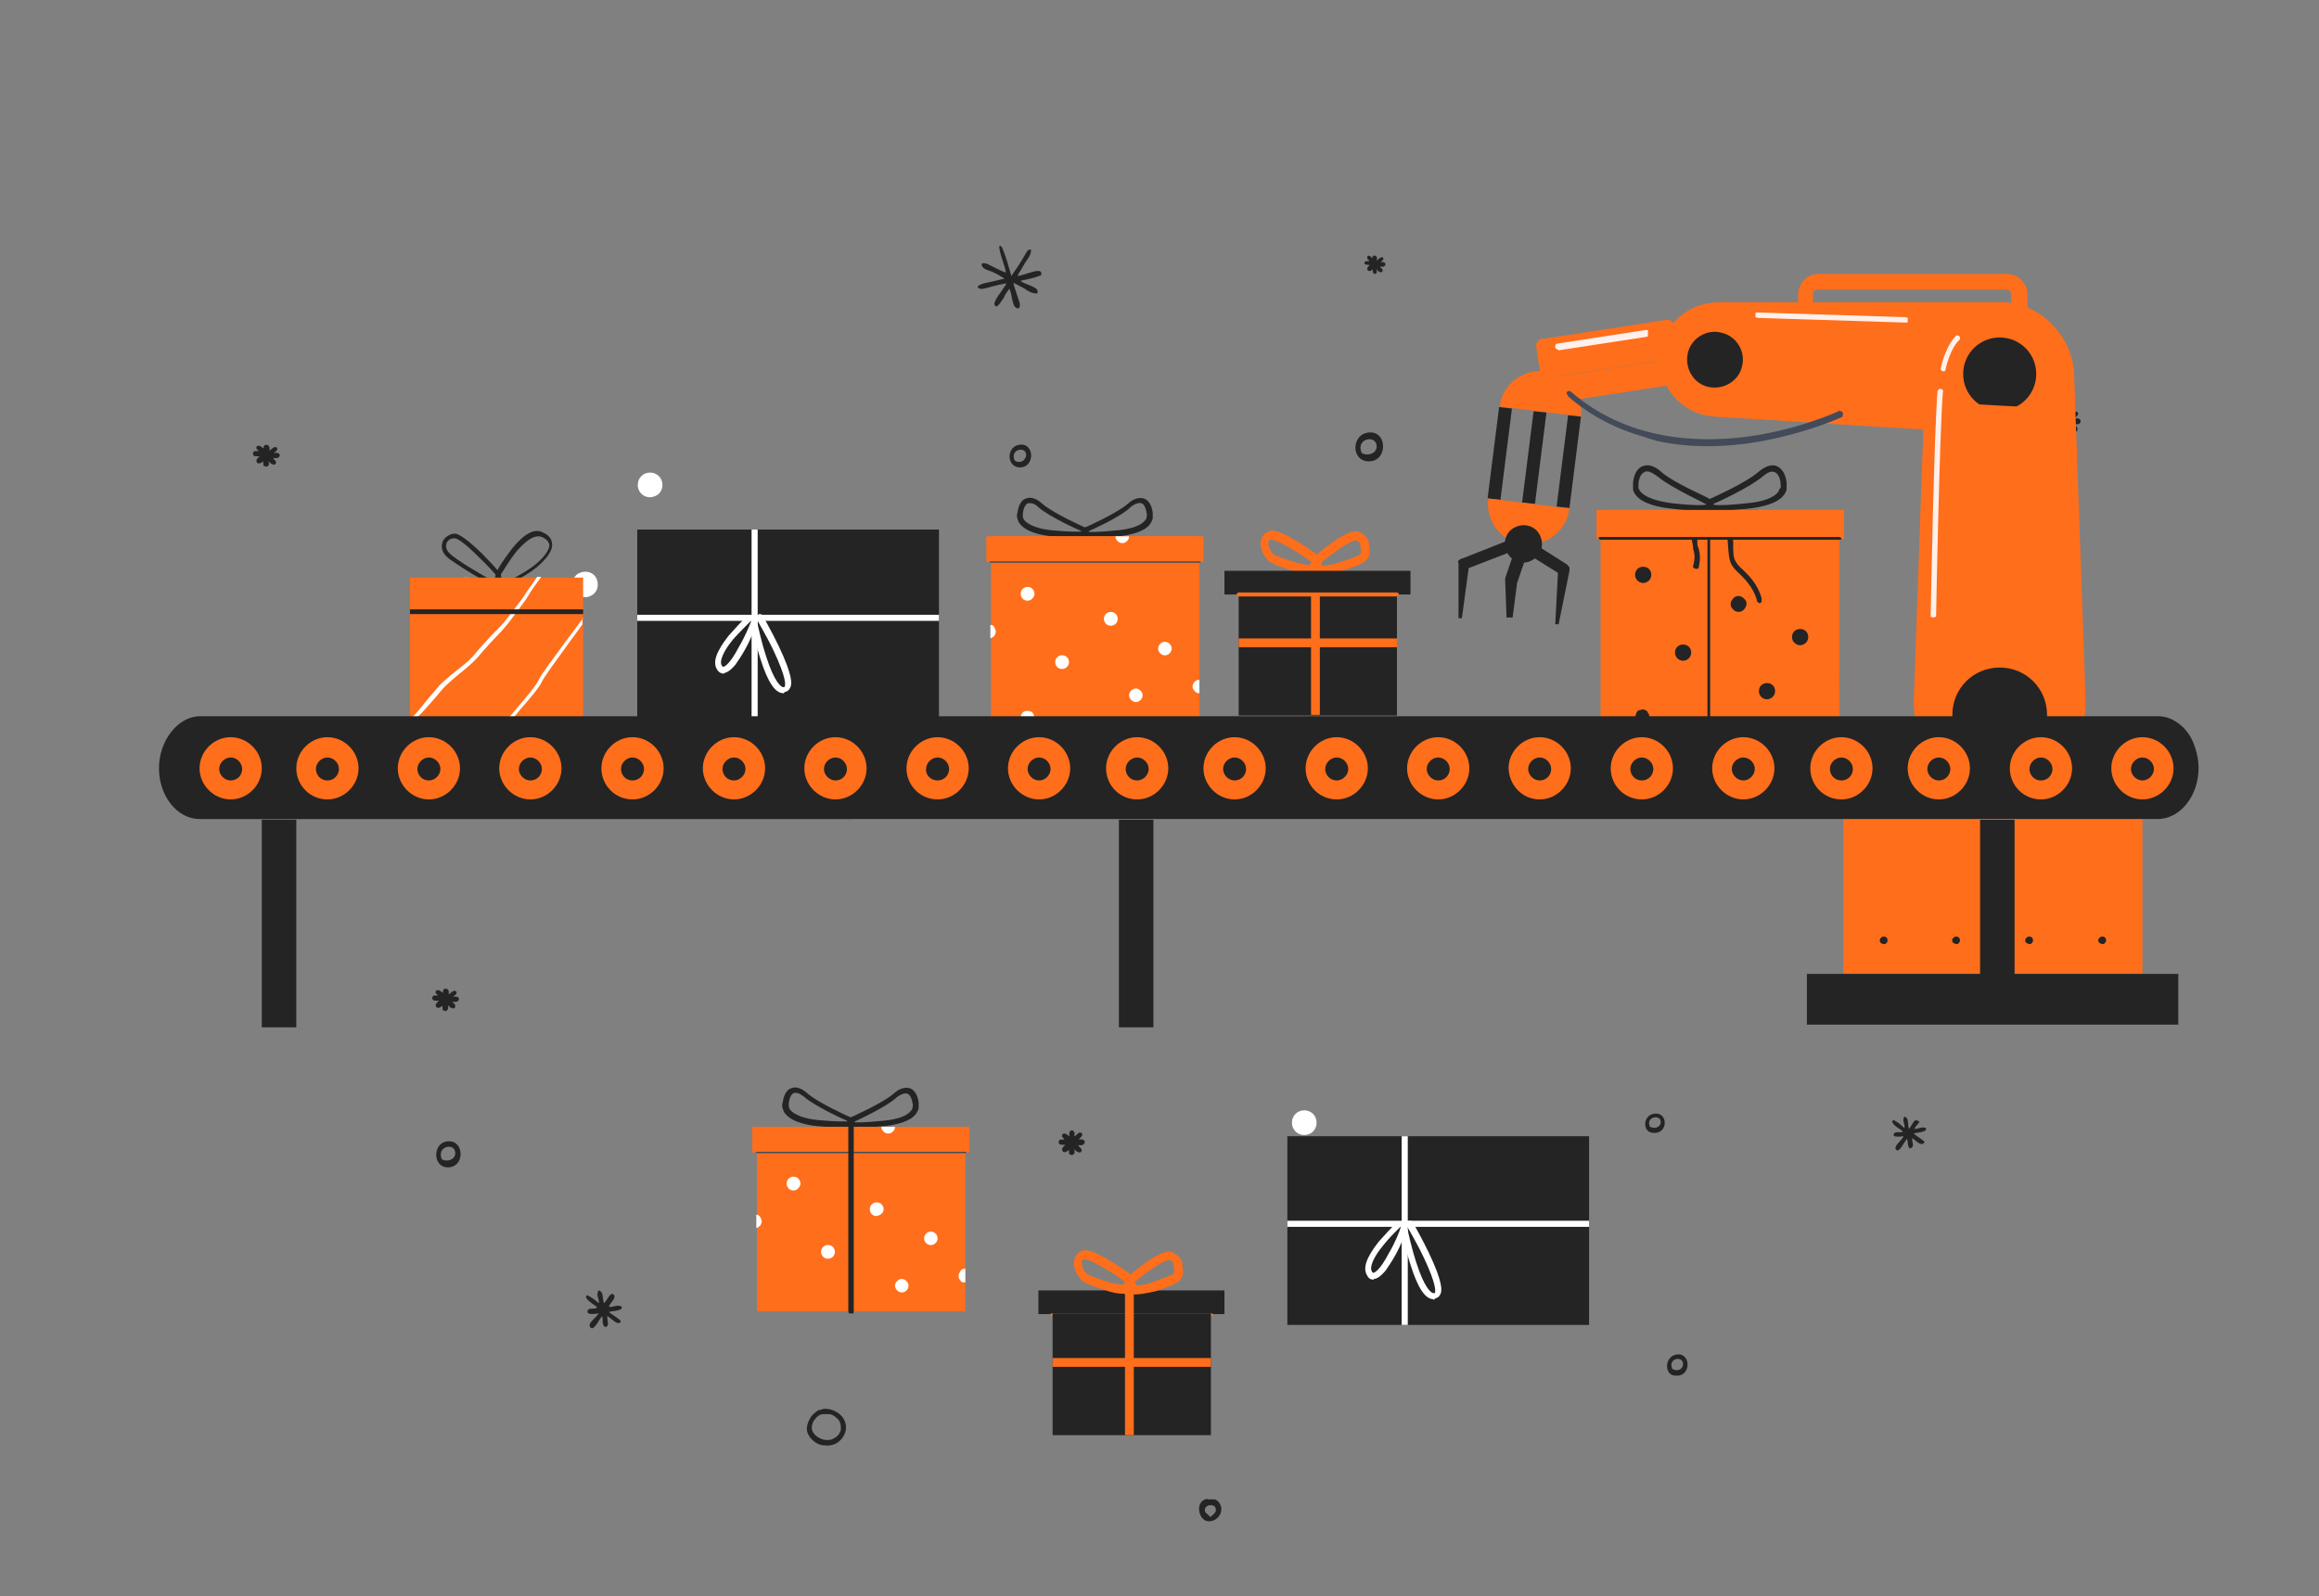 <?xml version="1.0" encoding="UTF-8"?> <svg xmlns="http://www.w3.org/2000/svg" id="_Слой_1" data-name=" Слой 1" version="1.1" viewBox="0 0 342.8 236"><rect x="0" y="0" width="342.8" height="236" fill="#808080" stroke="none"/><defs><style> .cls-1, .cls-2, .cls-3, .cls-4, .cls-5, .cls-6, .cls-7 { stroke-width: 0px; } .cls-1, .cls-6 { fill: #242424; } .cls-2 { fill: #ff5f4a; } .cls-3 { fill: #434a59; } .cls-4 { fill: #fff0eb; } .cls-5 { fill: #ff6e1b; } .cls-6 { fill-rule: evenodd; } .cls-7 { fill: #fff; } </style></defs><path class="cls-6" d="M90,193.2c.5.2,1.2-.4,1.9,0v.3c-.6.4-1.3.3-1.9.5.6.5,1.5.9,1.8,1.4,0,0-.1,0,0,0-.5.7-1.3-.4-2-.8-.2.3.5,1.6-.4,1.6-.5-.5-.2-1-.4-1.6-.5.6-1.2,2.2-1.7,1.7-.6-.6.8-1.4,1.2-2.1-.3,0-2,.4-1.6-.5.3-.4,1,0,1.4-.4-.6-.5-1.6-1-1.7-1.6l.2-.2c.6.3,1.2.7,1.7,1.2.2-.5-.5-1.2,0-1.9.8.2.5,1.3.8,1.9.5-.5.9-1.7,1.4-1.3.5.5-.5,1.2-.7,1.8h0Z"></path><path class="cls-6" d="M283,166.9c.5.1,1.1-.4,1.7-.1v.3c-.6.4-1.2.3-1.8.5.5.5,1.4.9,1.6,1.3h0c-.5.7-1.2-.2-1.8-.6-.2.3.5,1.4-.4,1.5-.4-.4-.2-1-.4-1.4-.5.5-1.1,2.1-1.6,1.6s.8-1.3,1.1-2c-.2,0-1.9.3-1.4-.4.2-.4,1,0,1.3-.3-.6-.5-1.5-.9-1.6-1.5l.2-.2c.6.3,1.1.7,1.6,1.2.2-.5-.4-1.1,0-1.7.8.2.4,1.2.7,1.8.4-.4.8-1.6,1.2-1.2.8.1-.2.6-.4,1.2h0Z"></path><path class="cls-6" d="M202,64c3.2-.7,3.3,4.5.1,4.2-2.3-.2-2.3-3.7-.1-4.2ZM203.5,66c0-1.8-3.2-1.2-2.2,1,1,.5,2.2,0,2.2-1h0Z"></path><path class="cls-6" d="M65.9,168.8c2.8-.6,3,4,.1,3.8-2-.2-2-3.4-.1-3.8ZM67.3,170.5c0-1.6-2.8-1.1-2,.9.9.5,2,0,2-.9h0Z"></path><path class="cls-6" d="M244.4,164.7c2.2-.5,2.3,3,0,2.8-1.6,0-1.6-2.5,0-2.8ZM245.5,165.9c0-1.2-2.3-.8-1.6.7.8.4,1.6,0,1.6-.7Z"></path><path class="cls-6" d="M150.5,65.8c2.5-.6,2.6,3.5.1,3.3-1.8-.2-1.8-2.9-.1-3.3ZM151.7,67.3c0-1.4-2.5-.9-1.7.8.2.1.3.2.5.2s.4,0,.6-.1.3-.2.4-.4c.1-.1.2-.3.2-.5Z"></path><path class="cls-6" d="M304.8,92.4c2.9-.7,3,4.2,0,3.9-2.1-.2-2.1-3.5,0-3.9ZM306.2,94.1c0-1.7-2.9-1.1-2,.9.2.2.4.3.6.3s.5,0,.7-.1.4-.2.5-.4.2-.4.2-.7h0Z"></path><path class="cls-6" d="M247.7,200.3c2.3-.5,2.4,3.3,0,3.1-1.7,0-1.7-2.7,0-3.1ZM248.8,201.7c0-1.3-2.3-.9-1.6.7.8.5,1.6,0,1.6-.7h0Z"></path><path class="cls-6" d="M306,61.4c.3,0,.8-1,1.2-.3,0,.4-.4.5-.5.8,1.2-.3,1.1,1.1,0,.8,0,.3.5.4.4.8,0,.6-.8.2-1.1-.2,0,.5,0,.7-.3.9-.2,0-.2-.1-.4-.1v-.7c-.8.9-1.5-.1-.5-.7-.3-.1-1,.1-1-.4s.4-.4.8-.4c0-.2-.4-.3-.3-.6,0-.3,0-.2.3-.3.4,0,.5.3.8.5-.2-1.2,1-1.1.8,0h-.2Z"></path><path class="cls-6" d="M203.5,38.5c.2,0,.7-.8,1-.3,0,.3-.3.4-.4.6,1-.3.9.9-.1.6,0,.2.4.3.4.6-.1.5-.7.2-.9-.2,0,.4.1.6-.2.7-.2,0-.2-.1-.3-.1-.1-.2-.1-.4-.1-.6-.6.7-1.2-.1-.4-.6-.3-.1-.8,0-.8-.3s.3-.3.7-.3c.1-.1-.3-.2-.3-.5s.1-.2.2-.3c.3,0,.4.3.6.4-.2-.6.9-.6.6.3h0Z"></path><path class="cls-6" d="M158.8,168c.3,0,.8-1,1.2-.3,0,.4-.4.5-.5.8,1.2-.3,1.1,1.1-.1.8,0,.3.5.4.5.8-.1.6-.8.2-1.1-.2.1.5.1.7-.3.9-.2,0-.2-.1-.4-.1-.1-.2-.1-.5-.1-.7-.8.9-1.5-.1-.5-.7-.4-.1-1,.1-1-.4s.4-.4.8-.4c.1-.2-.4-.3-.3-.6,0-.3.1-.2.3-.3.4,0,.5.3.8.4-.3-1.2,1-1.1.7,0h0Z"></path><path class="cls-6" d="M66.3,147c.3,0,.8-.9,1.2-.3,0,.4-.4.5-.5.7,1.2-.3,1.1,1-.1.7,0,.2.5.4.4.7-.1.6-.8.2-1.1-.2.1.4.1.7-.3.9-.2,0-.2-.1-.4-.1-.1-.2-.1-.4-.1-.7-.8.8-1.5-.1-.5-.7-.3-.1-1,.1-1-.4s.4-.4.8-.4c.1-.1-.4-.3-.3-.5,0-.3.1-.2.3-.3.4,0,.5.3.8.4-.2-.9,1.1-.8.8.2h0Z"></path><path class="cls-6" d="M39.8,66.6c.3,0,.8-.9,1.2-.3,0,.4-.4.5-.5.7,1.2-.3,1.1,1-.1.7,0,.3.5.4.4.7-.1.6-.8.2-1.1-.2.1.4.1.7-.3.8-.2,0-.2-.1-.4-.1-.1-.2-.1-.4-.1-.7-.8.8-1.5-.1-.5-.7-.4-.1-1,.1-1-.4s.4-.4.8-.4c.1-.1-.4-.3-.3-.5,0-.3.1-.2.3-.3.4,0,.5.3.8.4-.2-.8,1.1-.7.8.3h0Z"></path><path class="cls-6" d="M148.1,36.5c.6,1.4,1,2.9,1.4,4.3.7-1,1.4-2,2-3.1.2-.3.4-.9.9-.8.1.7-.5,1.4-.9,2-.3.6-.8,1.3-1.1,1.9,1,0,3.9-1.6,3.5-.1-1,.4-2,.6-3,.8.1.5,3.1.9,2.4,1.9-.7,0-1.3-.3-1.8-.7l-1.7-.9c.1.6.4,1.3.6,2s.6,1.3.2,1.8c-1.1.1-.9-2.1-1.4-2.9-.3.4-.6.8-.8,1.3-.2.2-1.1,2-1.4,1-.1-.3.6-1.4.8-1.6.4-.6.7-1,1-1.5-.7.1-1.6.3-2.3.5-.8.2-1.7.6-2,0,.4-.5,1.5-.6,2.3-.8.4-.1,1.2-.3,1.7-.4-.5-.3-1.1-.7-1.8-1-.7-.3-1.6-.4-1.6-1.2.6-.3,1.3.3,1.8.5.6.3,1.2.6,1.8.8-.2-1.2-.9-2.6-1-3.9,0,0,.1,0,.2-.1,0,.2.2.2.2.2h0Z"></path><path class="cls-6" d="M121.9,208.3c1.8,0,3.5,1.4,3.1,3.3-.2.7-.6,1.3-1.2,1.7s-1.3.5-2,.4c-1.1,0-2.3-1.1-2.5-2.1-.1-.6.1-1.3.4-1.8.3-.6.8-1,1.3-1.3.3,0,.6-.2.9-.2h0ZM120,211.1c0,1.1,1.5,2,2.6,1.8.4,0,.8-.3,1.1-.5.3-.3.5-.6.6-1,0-.3,0-.7-.1-1s-.3-.6-.6-.8c-.2-.2-.5-.4-.9-.5h-1c-.5,0-.9.3-1.2.7-.3.3-.5.8-.5,1.3Z"></path><path class="cls-6" d="M178.5,221.7h1c.3,0,.6.3.8.6.8,1.3-.5,2.9-1.9,2.6-1.3-.3-1.8-3,.1-3.3h0ZM179.7,223c-.2-.7-1.7-.6-1.6.4.1.4.4.4.8.9.4-.3,1-.7.8-1.3h0Z"></path><path class="cls-1" d="M206.5,87.8h-23.4v18h23.4v-18Z"></path><path class="cls-5" d="M316.7,144h-44.2v-28c0-.8.3-1.6.9-2.1.6-.6,1.3-.9,2.1-.9h38.2c.8,0,1.6.3,2.1.9.6.6.9,1.3.9,2.1v28h0Z"></path><path class="cls-1" d="M292.7,144.6h5.1v-23.4h-5.1v23.4Z"></path><path class="cls-1" d="M278.6,139.6c.3-.1.5-.4.4-.7,0-.3-.4-.5-.7-.4s-.5.4-.4.7c0,.2.3.4.7.4Z"></path><path class="cls-1" d="M289.3,139.6c.3-.1.5-.4.4-.7,0-.3-.4-.5-.7-.4s-.5.4-.4.7c0,.2.4.4.7.4Z"></path><path class="cls-1" d="M300.1,139.6c.3-.1.5-.4.4-.7,0-.3-.4-.5-.7-.4s-.5.4-.4.7c0,.2.4.4.7.4Z"></path><path class="cls-1" d="M310.9,139.6c.3-.1.5-.4.4-.7,0-.3-.4-.5-.7-.4s-.5.4-.4.7c0,.2.4.4.7.4Z"></path><path class="cls-1" d="M267.1,151.5h54.9v-7.5h-54.9v7.5Z"></path><path class="cls-5" d="M298.6,49.5c.3,0,.6-.1.8-.3.2-.2.3-.5.3-.8v-4.9c0-.8-.3-1.5-.9-2.1-.5-.5-1.3-.9-2.1-.9h-27.9c-.8,0-1.5.3-2.1.9-.5.5-.9,1.3-.9,2.1v4.5c0,.3,0,.6.3.8.2.2.5.3.8.3s.6-.1.8-.3c.2-.2.3-.5.3-.8v-4.5c0-.2,0-.3.2-.5,0-.1.3-.2.5-.2h27.9c.2,0,.3.1.5.2,0,.1.2.3.2.5v4.9c0,.3,0,.6.3.8.4.2.7.3,1,.3h0Z"></path><path class="cls-5" d="M295.6,44.7c2.8,0,5.6,1.1,7.6,3.1s3.3,4.7,3.4,7.5l1.7,48.2c.2,7.2-5.5,13.1-12.7,13.1s-12.9-5.9-12.7-13.1l1.7-48.2c0-2.8,1.3-5.5,3.4-7.5,2-2,4.8-3.1,7.6-3.1Z"></path><path class="cls-5" d="M245.4,53c0-2.2.9-4.3,2.5-5.8,1.5-1.5,3.6-2.4,5.8-2.5h42c5.5-.1,10,4.4,9.9,9.9s-4.7,9.8-10.2,9.5l-41.9-2.6c-2.2-.1-4.2-1.1-5.7-2.7-1.7-1.5-2.5-3.6-2.4-5.8h0Z"></path><path class="cls-4" d="M281.8,47.7h0l-22-.7s-.2-.1-.3-.1v-.6c0-.1.2-.1.3-.1l21.9.7s.2.1.3.1,0,.2,0,.3v.3q0,.1-.2.1h0Z"></path><path class="cls-5" d="M228.1,50.1l18.2-2.8h.4s.3.1.4.2c0,.1.2.2.3.3v.4l.7,4.7-20.3,3.1-.7-4.7v-.4c0-.1.1-.3.2-.4l.3-.3c.2-.1.3-.1.4-.1h0Z"></path><path class="cls-1" d="M257.5,54.2c.6-2.2-.8-4.5-3-5-2.2-.6-4.5.8-5,3s.8,4.5,3,5,4.5-.8,5-3Z"></path><path class="cls-4" d="M230.1,51.6c-.1,0-.1-.1-.2-.2v-.3c0-.1.1-.2.1-.2.1-.1.2-.1.2-.1l13-2h.4v.8h0c0,.1,0,.2-.2.2l-13,2c0-.1-.2-.1-.3-.2Z"></path><path class="cls-4" d="M287.2,54.9h0s-.2-.1-.3-.2,0-.2,0-.3c.8-3.5,2.2-4.7,2.2-4.7,0-.1.2-.1.3-.1s.2.1.3.2,0,.2,0,.3,0,.2-.2.3c0,0-1.2,1.1-1.9,4.2,0,.1,0,.2-.2.3,0,0,0,0,0,0h-.2Z"></path><path class="cls-1" d="M295.6,60.7c3,0,5.4-2.4,5.4-5.4s-2.4-5.4-5.4-5.4-5.4,2.4-5.4,5.4,2.4,5.4,5.4,5.4Z"></path><path class="cls-5" d="M248.7,55.6v.4c0,.1,0,.3-.2.4,0,.1-.2.2-.3.3,0,.1-.3.1-.4.1l-18.2,2.8h-.4c-.1,0-.3-.1-.4-.2l-.3-.3c-.1-.1-.1-.3-.1-.4l-.4-2.7,20.3-3.1.4,2.7h0Z"></path><path class="cls-5" d="M228.4,54.9c.8.1,1.6.4,2.2.7.7.4,1.3.9,1.8,1.5s.8,1.3,1.1,2.1c.2.8.3,1.6.2,2.4l-12-1.5c.2-1.6,1-3,2.3-4,1.2-.9,2.8-1.4,4.4-1.2h0Z"></path><path class="cls-5" d="M303.5,60.4c-1,1.2-2.2,2.2-3.6,2.9s-3,.9-4.6.9l-41.9-2.6c-1.4-.1-2.8-.5-4-1.3-1.2-.7-2.2-1.8-2.9-3l57,3.1Z"></path><path class="cls-4" d="M285.7,91.3h0s-.2-.1-.3-.1v-.3c0-.3.5-26.8,1-33,0-.1,0-.2.2-.3,0-.1.2-.1.3-.1s.2.1.3.2,0,.2,0,.3c-.5,6.2-1,32.6-1,32.9v.3c-.2,0-.3.1-.4.1h0Z"></path><path class="cls-3" d="M243.4,64.7c-4.4-1.2-8.3-3.2-11.6-6.1,0-.1,0-.2-.2-.3v-.3c0-.1.2-.1.3-.2,0,0,.2,0,.3.1,8.3,7.2,18.6,7.6,25.8,6.7,7.8-1,13.8-3.8,13.8-3.8,0-.1.2-.1.3,0,0,0,.2.1.3.2s0,.2,0,.4,0,.2-.2.3c0,0-6.1,2.8-14.1,3.9-4.7.6-9.1.5-13.2-.4-.5-.2-1.1-.3-1.6-.5h.1Z"></path><path class="cls-1" d="M219.9,73.7l1.9.2,1.7-13.5-1.9-.2-1.7,13.5Z"></path><path class="cls-1" d="M225,74.3l1.9.2,1.7-13.5-1.9-.2-1.7,13.5Z"></path><path class="cls-1" d="M230.1,74.9l1.9.2,1.7-13.5-1.9-.2-1.7,13.5Z"></path><path class="cls-1" d="M270.8,100.7c0,.3,0,.6.3.8s.5.3.8.3v-2.3c-.3,0-.6.1-.8.3s-.3.6-.3.9h0Z"></path><path class="cls-7" d="M97.4,73c.7-.7.7-1.9,0-2.6s-1.9-.7-2.6,0-.7,1.9,0,2.6,1.8.7,2.6,0Z"></path><path class="cls-5" d="M225.2,80.4c1.6.2,3.2-.2,4.5-1.2s2.1-2.4,2.3-4l-12-1.5c-.2,1.6.2,3.2,1.2,4.5s2.4,2,4,2.2Z"></path><path class="cls-1" d="M226.7,82.7c1.3-.8,1.6-2.5.8-3.8-.8-1.3-2.5-1.6-3.8-.8-1.3.8-1.6,2.5-.8,3.8.8,1.3,2.5,1.7,3.8.8Z"></path><path class="cls-5" d="M195.3,84.9c-.5,0-.6-.1-.7-.1-.8-.5-.9-1.5-.6-2.2h.1c0-.1.1-.2.1-.2,0,0,1.2-1.1,2.6-2.1,2.7-1.9,3.7-1.9,4.2-1.6,1.4.7,1.4,1.7,1.4,2.1h0v.2c.1.3.3,1-.4,1.8-.5.6-2.7,1.3-3.5,1.6-1.8.4-2.7.5-3.2.5h0ZM195.2,83.7c.3,0,1.4-.1,3-.6s2.7-1,2.8-1.1c.3-.3.2-.4.2-.6s0-.1-.1-.2v-.4c0-.3,0-.6-.6-.9,0,0-.7-.1-3,1.6-1,.7-2,1.5-2.3,1.8-.1,0-.1.3,0,.4h0Z"></path><path class="cls-5" d="M193.9,84.9c-.5,0-1.5-.1-3.1-.6-.9-.3-3-.9-3.5-1.6-.4-.5-1.2-1.7-.9-2.8.1-.6.5-1,1-1.3.6-.3,1.5-.3,4.6,1.6,1.6,1,3,2,3,2h.1c0,.1.1.3.1.3.3.7.2,1.7-.6,2.2-.1,0-.3.2-.7.2h0ZM188.2,81.9c.2.2,1.2.6,2.8,1.1,1.6.5,2.7.6,3,.6.1-.1.1-.3,0-.4-.4-.3-1.5-1.1-2.7-1.8-2.7-1.7-3.4-1.6-3.5-1.6-.2.1-.3.2-.3.4-.1.5.3,1.3.7,1.7h0Z"></path><path class="cls-5" d="M195.6,84.3c.1-.6-.3-1.2-.9-1.3-.6-.1-1.2.3-1.3.9-.1.6.3,1.2.9,1.3.6.1,1.2-.3,1.3-.9Z"></path><path class="cls-5" d="M195.1,84.4h-1.3v21.3h1.3v-21.3Z"></path><path class="cls-5" d="M206.5,94.4h-23.4v1.3h23.4v-1.3Z"></path><path class="cls-1" d="M224.8,81.2l.9-1.5,6,3.8h0c0,.1.2.2.3.4v.5l-1.6,7.9h-.5l.4-7.6-5.6-3.5h.1Z"></path><path class="cls-1" d="M215.6,91.4v-8.1c-.1-.2-.1-.3,0-.4s.2-.2.4-.3h.1l6.6-2.6.6,1.6-6.2,2.4-1,7.4h-.5Z"></path><path class="cls-1" d="M224.2,80.5l-1.7,5h0v.3l.2,5.5h.9l.7-5.4v.2l1.7-5-1.8-.6h0Z"></path><path class="cls-1" d="M208.5,84.4h-27.5v3.5h27.5v-3.5Z"></path><path class="cls-5" d="M206.5,88.2h-23.4c0,0-.1,0-.2-.1q-.1-.1-.1-.2t.1-.2s.1-.1.2-.1h23.4c0,0,.1,0,.2.1q.1.1.1.2,0,.1-.1.2-.1.1-.2.1Z"></path><path class="cls-2" d="M236.7,90.3v2.3c.3-.1.5-.2.6-.4s.2-.5.2-.7c0-.3,0-.5-.2-.7,0-.3-.4-.5-.6-.5h0Z"></path><g><path class="cls-6" d="M136.6,88.3c.3,0,.8-1,1.2-.3,0,.4-.4.5-.5.8,1.2-.3,1.1,1.1-.1.8,0,.3.5.4.4.8-.1.6-.8.2-1.1-.2.1.5.1.7-.3.9-.2,0-.2-.1-.4-.1-.1-.2-.1-.5-.1-.7-.8.9-1.5-.1-.5-.7-.3-.1-1,.1-1-.4s.4-.4.8-.4c.1-.1-.3-.3-.3-.6s.1-.2.3-.3c.4,0,.5.3.8.5,0-1.3,1.1-1.2.8,0h0Z"></path><path class="cls-1" d="M138.8,78.3h-44.6v27.9h44.6v-27.9Z"></path><path class="cls-7" d="M112,78.3h-.9v27.9h.9v-27.9Z"></path><path class="cls-7" d="M115.8,102.5c-1.2,0-2.3-1.6-3.4-5.1-.8-2.5-1.3-5-1.3-5,0-.1,0-.2.1-.3.1-.1.2-.2.3-.2s.2,0,.3.1c.1.1.2.2.2.3,0,0,.5,2.5,1.3,4.9,1.1,3.4,2.1,4.5,2.6,4.4,0,0,.1,0,.1-.1.1-.2.3-1.2-1.7-5.4-1.1-2.3-2.4-4.4-2.4-4.5s-.1-.1-.1-.2v-.2c0,0,0-.1.1-.2h.1l.2-.2h.2c0,0,.1,0,.2.1h.1c0,.1,1.3,2.3,2.4,4.6,2.1,4.4,2,5.7,1.7,6.2-.1.2-.2.3-.3.4-.1.1-.3.2-.5.2,0,.1-.1.2-.2.2h0Z"></path><path class="cls-7" d="M138.8,90.9h-44.6v.9h44.6v-.9Z"></path><path class="cls-7" d="M107,99.6c-.3,0-.7-.1-1-.6-.7-1.1-.1-2.7,1.7-5,.9-1,1.8-2,2.8-3,.1.2.3.3.5.4s.4,0,.7-.1c.1,0,.2.1.3.2.1.1.1.2,0,.3-.3.9-1,2.7-1.9,4.3-.5.9-1,1.6-1.4,2.2-.6.7-1.1,1.1-1.6,1.2,0,.1-.1.1-.1.1ZM111.1,91.7c-.9.9-1.8,1.8-2.7,2.8-1.5,1.8-2.1,3.3-1.7,3.9.1.2.2.2.2.2.1,0,.9-.2,2.3-2.9.9-1.5,1.6-3.2,1.9-4h0Z"></path></g><g><path class="cls-6" d="M68.2,90.6c.5.1,1.2-.4,1.8-.1v.3c-.6.4-1.2.3-1.8.5.5.5,1.4.9,1.6,1.3h0c-.5.8-1.2-.2-1.8-.6-.2.3.5,1.4-.4,1.5-.4-.4-.2-1-.4-1.5-.5.5-1.1,2.1-1.6,1.6s.8-1.3,1.1-2c-.2,0-1.9.3-1.4-.4.2-.4,1,0,1.3-.3-.6-.5-1.5-1-1.6-1.6l.2-.2c.6.3,1.2.7,1.6,1.2.2-.5-.5-1.1,0-1.8.8.2.4,1.2.8,1.8.4-.4.8-1.6,1.3-1.2.6.3-.5.9-.7,1.5h0Z"></path><path class="cls-1" d="M74,86.7h-.1c-.1,0-.2,0-.3-.1-.1,0-.1-.1-.2-.2-.6-.8.1-1.9.1-2,.6-1.2,1.4-2.2,2.2-3.3,1.8-2.2,3.3-3,4.5-2.4.9.4,1.3.9,1.4,1.6.2,1.2-1.1,2.6-2.3,3.6-.6.5-1.7,1.2-2.7,1.8-.8.5-1.9,1-2.6,1ZM74,86.1c.1,0,.8,0,2.3-.8,1.1-.6,2.2-1.3,2.8-1.8,1-.8,2.2-2.1,2.1-3-.1-.4-.4-.8-1.1-1.1-1.2-.5-2.7.9-3.8,2.2-1.2,1.5-2.1,3.2-2.2,3.2h0s-.4.8,0,1.3h0Z"></path><path class="cls-1" d="M72.6,86.3c-.5-.2-1.2-.5-2.2-1.1-1.4-.8-2.9-1.8-3.9-2.5s-1.4-1.6-1.1-2.5c.1-.4.4-.7.7-.9.3-.2.7-.4,1.1-.4s1.3.3,4,2.9c1.4,1.4,2.7,2.9,2.7,2.9h0c.2.3.4,1-.2,1.6s-.5.3-1.1,0ZM67.3,79.6h-.2c-.3,0-.5.1-.7.2-.2.2-.4.4-.4.6-.2.6.1,1.2.9,1.8.9.7,2.3,1.6,3.7,2.4,2.1,1.3,2.6,1.3,2.7,1.2.3-.3.1-.6.1-.7-.1-.1-1.3-1.5-2.7-2.8-2.1-2.1-3-2.6-3.4-2.7h0Z"></path><path class="cls-7" d="M87.5,88c.9-.5,1.1-1.7.6-2.6s-1.7-1.1-2.6-.6-1.1,1.7-.6,2.6c.6.9,1.7,1.2,2.6.6Z"></path><path class="cls-7" d="M68.6,85.4c-2.2,2.6-5.7,6.8-7.9,9.7v.8c2-2.8,5.7-7.2,8.6-10.5h-.7Z"></path><path class="cls-5" d="M86.2,85.4h-25.6v20.8h25.6v-20.8Z"></path><path class="cls-7" d="M63.7,103.9c.7-.8,1.3-1.5,1.7-2,.6-.7,1.5-1.4,2.3-2.1,1-.8,2.1-1.7,3-2.7.7-.9,1.6-1.8,2.4-2.7.9-.9,1.7-1.8,2.3-2.6.8-1.1,2.3-3,2.8-3.9.2-.4,1-1.5,1.8-2.6h-.6c-.7,1-1.4,2-1.6,2.3-.4.7-1.4,2-2.8,3.8-.6.8-1.4,1.6-2.3,2.5-.8.9-1.7,1.8-2.5,2.8s-1.9,1.8-2.9,2.6c-.9.7-1.7,1.4-2.4,2.1-.4.5-1,1.2-1.7,2-.7.9-1.5,1.9-2.2,2.6h.7c.5-.4,1.1-1.1,2-2.1h0Z"></path><path class="cls-1" d="M86.2,90.1h-25.6v.7h25.6v-.7Z"></path><path class="cls-7" d="M86.2,91.4c-.7.9-1.4,1.9-2.1,2.8-2.1,2.9-4.2,5.6-4.5,6.4-.4.8-1.8,2.5-3.1,4-.5.6-1,1.2-1.5,1.7h.7c.4-.4.8-.9,1.2-1.4,1.4-1.6,2.8-3.2,3.2-4.1.3-.7,2.4-3.5,4.4-6.3.6-.8,1.1-1.5,1.6-2.2v-.9h0Z"></path></g><g><path class="cls-1" d="M159.1,79.5h-.3c-.8,0-2-.1-3.4-.2-1.6-.2-3.6-.6-4.6-1.8-.2-.2-.3-.5-.4-.8s-.1-.6,0-.9c.2-1.4.8-2,1.3-2.1.5-.2,1.3-.2,2.4.8,1.6,1.4,6.1,3.4,6.1,3.4h0c.1,0,.5.2.6.6v.3c0,.1,0,.2-.1.3,0,.2-.3.4-1.6.4h0ZM152.3,74.4h-.3c-.4.1-.7.7-.8,1.5v.5c0,.2.1.3.2.5.6.7,2,1.3,4,1.5,3.1.3,4.2.2,4.5.2,0,0-.1,0-.1-.1-.3-.1-4.7-2.1-6.3-3.5-.4-.4-.8-.6-1.2-.6h0Z"></path><path class="cls-1" d="M161.8,79.5c-1.2,0-1.6-.2-1.7-.4,0-.1-.1-.2-.1-.3v-.3c.1-.4.5-.6.6-.6h0s4.5-2,6.1-3.4c1.1-1,1.9-.9,2.4-.8.5.2,1.1.7,1.3,2.1v.9c-.1.3-.2.5-.4.8-.9,1.2-3,1.6-4.6,1.8-1.4.1-2.5.2-3.4.2h-.2,0ZM160.8,78.6c.3.1,1.4.1,4.5-.2,2-.2,3.4-.7,4-1.5.1-.1.2-.3.2-.5s.1-.4,0-.5c-.1-.8-.4-1.4-.8-1.5s-1,.1-1.6.6c-1.5,1.5-5.9,3.4-6.3,3.6q0,0,0,0h0Z"></path><path class="cls-1" d="M167,91.4c-.1,0-.2,0-.2-.1-.1,0-.1-.1-.1-.2,0,0,0-.1-.1-.2-.2-.6-.6-1.8-1.9-3l-.2-.2c-1.4-1.3-1.5-1.5-1.6-4.3-.1-2.7-2.5-4.3-2.5-4.3h-.1c0-.1,0-.2-.1-.2v-.2c0,0,0,0,.1-.1h.1c0-.1.1-.1.1-.2h.2c0,0,0,0,.1.1.1.1,2.7,1.8,2.9,4.9.1,1.3.1,2,.3,2.5.2.4.5.7,1.1,1.3l.2.2c1.5,1.4,1.9,2.8,2.1,3.3,0,0,0,.1.1.1v.2c0,0,0,.1-.1.2,0,.1-.1.1-.1.1-.1,0-.2.1-.3.1h0Z"></path><path class="cls-1" d="M158.6,87h0c-.2,0-.3-.1-.3-.2-.1-.1-.1-.2,0-.3.2-1,.2-1.4,0-2.1-.1-.6-.2-1.2-.2-1.8,0-2,1.6-3.6,1.6-3.7.1-.1.2-.1.3-.1s.2,0,.3.1c.1.1.1.2.1.3s0,.2-.1.3c0,0-1.4,1.4-1.4,3.1s.1,1.1.2,1.6c.1.7.3,1.3,0,2.5,0,.1-.1.2-.1.2-.2.1-.3.1-.4.1Z"></path><path class="cls-1" d="M160.4,107c-.1,0-.2,0-.3-.1s-.1-.2-.1-.3v-27.3c0-.1,0-.2.1-.3.1-.1.2-.1.3-.1s.2,0,.3.1c.1.1.1.2.1.3v27.3c0,.1,0,.2-.1.3,0,0-.2.1-.3.1Z"></path><path class="cls-5" d="M177.9,79.3h-32.1v3.8h32.1v-3.8Z"></path><path class="cls-5" d="M177.3,79.3h-30.8v27.3h30.8v-27.3Z"></path><path class="cls-7" d="M165.9,80.3c.3,0,.5-.1.7-.3s.3-.4.3-.7h-2c0,.3.1.5.3.7s.4.3.7.3Z"></path><path class="cls-3" d="M177.3,83.2h-30.8c-.1,0-.2-.1-.2-.1,0-.1.1-.1.2-.1h30.8c.1,0,.2.1.2.1,0,.1-.1.1-.2.1Z"></path><path class="cls-7" d="M152.9,88c.1-.5-.2-1.1-.8-1.2-.5-.1-1.1.2-1.2.8-.1.5.2,1.1.8,1.2.5.1,1-.2,1.2-.8Z"></path><path class="cls-7" d="M165.2,91.7c.1-.5-.2-1.1-.8-1.2-.5-.1-1.1.2-1.2.8-.1.5.2,1.1.8,1.2.5.1,1.1-.2,1.2-.8Z"></path><path class="cls-7" d="M146.4,92.4v2c.2-.1.4-.2.6-.4.1-.2.2-.4.2-.6s-.1-.4-.2-.6c-.1-.3-.3-.4-.6-.4Z"></path><path class="cls-7" d="M172.9,96.6c.4-.4.4-1,0-1.4s-1-.4-1.4,0-.4,1,0,1.4,1,.4,1.4,0Z"></path><path class="cls-7" d="M158,98.1c.1-.5-.2-1.1-.8-1.2-.5-.1-1.1.2-1.2.8-.1.5.2,1.1.8,1.2.6.1,1.1-.3,1.2-.8Z"></path></g><path class="cls-1" d="M295.6,112.7c3.8,0,7-3.1,7-7s-3.1-7-7-7-7,3.1-7,7,3.2,7,7,7Z"></path><path class="cls-7" d="M176.3,101.5c0,.1,0,.3.1.4s.1.2.2.3c.1.1.2.2.3.2.1.1.3.1.4.1v-2c-.3,0-.5.1-.7.3s-.3.4-.3.7Z"></path><path class="cls-7" d="M167.9,103.8c.6,0,1-.5,1-1s-.5-1-1-1-1,.5-1,1,.5,1,1,1Z"></path><g><path class="cls-5" d="M271.9,75.4h-35.3v31.2h35.3v-31.2Z"></path><path class="cls-1" d="M251.2,75.5h-.3c-1,0-2.3-.1-3.9-.3-1.8-.2-4.2-.7-5.2-2-.2-.3-.4-.6-.4-.9v-1c.2-1.6.9-2.2,1.5-2.4s1.5-.2,2.7.9c1.8,1.6,7,3.8,7,3.9h0s.5.3.7.7v.6c0,.3-.5.5-1.9.5h-.2ZM243.4,69.7s-.2,0-.3.1c-.5.2-.8.8-.9,1.7v.6c0,.2.2.4.3.6.7.8,2.3,1.4,4.6,1.7,3.6.4,4.8.3,5.2.2h0c-.3-.2-5.3-2.5-7.2-4.1-.7-.5-1.2-.8-1.6-.8h0Z"></path><path class="cls-1" d="M254.2,75.5c-1.4,0-1.8-.2-2-.5v-.6c0-.4.6-.6.7-.7h0s5.2-2.3,7-3.9c1.3-1.1,2.2-1.1,2.7-.9s1.3.8,1.5,2.4v1c0,.3-.2.6-.4.9-1,1.3-3.4,1.8-5.2,2-1.6.2-2.9.2-3.9.3h-.4ZM253.1,74.6c.4.1,1.6.2,5.2-.2,2.3-.2,3.9-.8,4.6-1.7,0-.2.2-.4.3-.6s0-.4,0-.6c0-.9-.5-1.6-.9-1.7-.5-.2-1.1.1-1.8.7-1.9,1.6-6.9,3.9-7.2,4,0,0,0,0-.2.1h0Z"></path><path class="cls-1" d="M260.2,89.2s-.2,0-.3-.1,0-.1-.2-.2v-.2c-.2-.7-.7-2-2.2-3.5l-.2-.2c-1.6-1.5-1.7-1.7-1.9-4.9-.2-3.1-2.8-4.9-2.9-4.9,0-.1-.2-.2-.2-.3v-.3c0-.1.2-.2.3-.2s.2,0,.3.1,3.1,2.1,3.3,5.6c0,1.5,0,2.3.3,2.8s.5.8,1.3,1.5l.2.2c1.7,1.6,2.2,3.2,2.4,3.8v.6q0,.1-.2.1t0,0h0Z"></path><path class="cls-1" d="M250.6,84.1h0s-.2-.1-.3-.2,0-.2,0-.3c.3-1.1.2-1.7,0-2.4,0-.5-.2-1.1-.3-2,0-2.3,1.8-4.1,1.9-4.2,0-.1.2-.1.3-.1s.2.1.3.1v.6s-1.6,1.6-1.6,3.6,0,1.3.2,1.9c.2.8.3,1.5,0,2.8,0,.1,0,.2-.2.2h-.3Z"></path><path class="cls-1" d="M252.7,107s-.2,0-.3-.1,0-.2,0-.3v-31.6h0c0,0,0-.1.2-.1h.2v32s-.2.1-.3.1h.2Z"></path><path class="cls-1" d="M242.9,86.2c.6,0,1.2-.5,1.2-1.2s-.5-1.2-1.2-1.2-1.2.5-1.2,1.2.6,1.2,1.2,1.2Z"></path><path class="cls-1" d="M248.8,97.7c.6,0,1.2-.5,1.2-1.2s-.5-1.2-1.2-1.2-1.2.5-1.2,1.2.6,1.2,1.2,1.2Z"></path><path class="cls-1" d="M266.1,95.4c.6,0,1.2-.5,1.2-1.2s-.5-1.2-1.2-1.2-1.2.5-1.2,1.2.6,1.2,1.2,1.2Z"></path><path class="cls-1" d="M257.8,90.1c.5-.5.5-1.2,0-1.6-.5-.5-1.2-.5-1.6,0-.5.5-.5,1.2,0,1.6.4.5,1.2.5,1.6,0Z"></path><path class="cls-1" d="M261.2,103.4c.6,0,1.2-.5,1.2-1.2s-.5-1.2-1.2-1.2-1.2.5-1.2,1.2.6,1.2,1.2,1.2Z"></path><path class="cls-1" d="M258.9,76.5c.3,0,.6-.1.8-.3.2-.2.3-.5.3-.8h-2.3c0,.3,0,.6.3.8.3.2.6.3.9.3Z"></path><path class="cls-5" d="M272.6,75.4h-36.6v4.3h36.6v-4.3Z"></path><path class="cls-1" d="M271.9,79.8h-35.3s-.3-.1-.3-.2,0-.2.3-.2h35.3s.3.1.3.2,0,.2-.3.2Z"></path><path class="cls-1" d="M242.9,104.9c-.2,0-.4.1-.6.1-.2.1-.3.2-.4.4,0,.2-.2.4-.2.6v.6h2.1v-.6c0-.2,0-.4-.2-.6,0-.2-.2-.3-.4-.4,0-.1-.3-.1-.5-.1h.2Z"></path></g><path class="cls-7" d="M151.9,105.1c-.2,0-.3,0-.5.1s-.3.2-.4.4c-.1.1-.1.3-.1.5s0,.3.1.5h1.8c.1-.2.1-.3.1-.5s-.1-.3-.1-.5c-.1-.1-.2-.3-.4-.4-.2,0-.3-.1-.5-.1Z"></path><path class="cls-1" d="M29.6,105.9h289.4c.8,0,1.6.2,2.3.6s1.4.9,1.9,1.6c.6.7,1,1.5,1.3,2.5.3.9.5,1.9.5,2.9,0,2-.6,3.9-1.8,5.4-1.1,1.4-2.7,2.2-4.2,2.2H29.5c-3.3,0-6-3.4-6-7.5s2.8-7.7,6.1-7.7Z"></path><path class="cls-5" d="M168.1,118.2c2.5,0,4.6-2.1,4.6-4.6s-2.1-4.6-4.6-4.6-4.6,2.1-4.6,4.6,2,4.6,4.6,4.6Z"></path><path class="cls-1" d="M168.1,115.4c.9,0,1.7-.8,1.7-1.7s-.8-1.7-1.7-1.7-1.7.8-1.7,1.7.7,1.7,1.7,1.7Z"></path><path class="cls-5" d="M153.6,118.2c2.5,0,4.6-2.1,4.6-4.6s-2.1-4.6-4.6-4.6-4.6,2.1-4.6,4.6,2.1,4.6,4.6,4.6Z"></path><path class="cls-1" d="M153.6,115.4c.9,0,1.7-.8,1.7-1.7s-.8-1.7-1.7-1.7-1.7.8-1.7,1.7.8,1.7,1.7,1.7Z"></path><path class="cls-5" d="M182.5,118.2c2.5,0,4.6-2.1,4.6-4.6s-2.1-4.6-4.6-4.6-4.6,2.1-4.6,4.6,2.1,4.6,4.6,4.6Z"></path><path class="cls-1" d="M182.5,115.4c1,0,1.7-.8,1.7-1.7s-.8-1.7-1.7-1.7-1.7.8-1.7,1.7.8,1.7,1.7,1.7Z"></path><path class="cls-5" d="M138.6,118.2c2.5,0,4.6-2.1,4.6-4.6s-2.1-4.6-4.6-4.6-4.6,2.1-4.6,4.6,2,4.6,4.6,4.6Z"></path><path class="cls-1" d="M138.6,115.4c1,0,1.7-.8,1.7-1.7s-.8-1.7-1.7-1.7-1.7.8-1.7,1.7c-.1.9.7,1.7,1.7,1.7Z"></path><path class="cls-5" d="M123.5,118.2c2.5,0,4.6-2.1,4.6-4.6s-2.1-4.6-4.6-4.6-4.6,2.1-4.6,4.6,2.1,4.6,4.6,4.6Z"></path><path class="cls-1" d="M123.5,115.4c1,0,1.7-.8,1.7-1.7s-.8-1.7-1.7-1.7-1.7.8-1.7,1.7.8,1.7,1.7,1.7Z"></path><path class="cls-5" d="M108.5,118.2c2.5,0,4.6-2.1,4.6-4.6s-2.1-4.6-4.6-4.6-4.6,2.1-4.6,4.6,2.1,4.6,4.6,4.6Z"></path><path class="cls-1" d="M108.5,115.4c.9,0,1.7-.8,1.7-1.7s-.8-1.7-1.7-1.7-1.7.8-1.7,1.7.7,1.7,1.7,1.7Z"></path><path class="cls-5" d="M93.5,118.2c2.5,0,4.6-2.1,4.6-4.6s-2.1-4.6-4.6-4.6-4.6,2.1-4.6,4.6,2,4.6,4.6,4.6Z"></path><path class="cls-1" d="M93.5,115.4c1,0,1.7-.8,1.7-1.7s-.8-1.7-1.7-1.7-1.7.8-1.7,1.7.7,1.7,1.7,1.7Z"></path><path class="cls-5" d="M78.4,118.2c2.5,0,4.6-2.1,4.6-4.6s-2.1-4.6-4.6-4.6-4.6,2.1-4.6,4.6,2.1,4.6,4.6,4.6Z"></path><path class="cls-1" d="M78.4,115.4c1,0,1.7-.8,1.7-1.7s-.8-1.7-1.7-1.7-1.7.8-1.7,1.7.8,1.7,1.7,1.7Z"></path><path class="cls-5" d="M272.2,118.2c2.5,0,4.6-2.1,4.6-4.6s-2.1-4.6-4.6-4.6-4.6,2.1-4.6,4.6,2,4.6,4.6,4.6Z"></path><path class="cls-1" d="M272.2,115.4c1,0,1.7-.8,1.7-1.7s-.8-1.7-1.7-1.7-1.7.8-1.7,1.7.7,1.7,1.7,1.7Z"></path><path class="cls-5" d="M257.7,118.2c2.5,0,4.6-2.1,4.6-4.6s-2.1-4.6-4.6-4.6-4.6,2.1-4.6,4.6,2.1,4.6,4.6,4.6Z"></path><path class="cls-1" d="M257.7,115.4c.9,0,1.7-.8,1.7-1.7s-.8-1.7-1.7-1.7-1.7.8-1.7,1.7.8,1.7,1.7,1.7Z"></path><path class="cls-5" d="M286.6,118.2c2.5,0,4.6-2.1,4.6-4.6s-2.1-4.6-4.6-4.6-4.6,2.1-4.6,4.6,2.1,4.6,4.6,4.6Z"></path><path class="cls-1" d="M286.6,115.4c1,0,1.7-.8,1.7-1.7s-.8-1.7-1.7-1.7-1.7.8-1.7,1.7.8,1.7,1.7,1.7Z"></path><path class="cls-5" d="M242.7,118.2c2.5,0,4.6-2.1,4.6-4.6s-2.1-4.6-4.6-4.6-4.6,2.1-4.6,4.6,2,4.6,4.6,4.6Z"></path><path class="cls-1" d="M242.7,115.4c1,0,1.7-.8,1.7-1.7s-.8-1.7-1.7-1.7-1.7.8-1.7,1.7.7,1.7,1.7,1.7Z"></path><path class="cls-5" d="M227.6,118.2c2.5,0,4.6-2.1,4.6-4.6s-2.1-4.6-4.6-4.6-4.6,2.1-4.6,4.6c.1,2.6,2.1,4.6,4.6,4.6Z"></path><path class="cls-1" d="M227.6,115.4c1,0,1.7-.8,1.7-1.7s-.8-1.7-1.7-1.7-1.7.8-1.7,1.7.8,1.7,1.7,1.7Z"></path><path class="cls-5" d="M212.6,118.2c2.5,0,4.6-2.1,4.6-4.6s-2.1-4.6-4.6-4.6-4.6,2.1-4.6,4.6,2.1,4.6,4.6,4.6Z"></path><path class="cls-1" d="M212.6,115.4c1,0,1.7-.8,1.7-1.7s-.8-1.7-1.7-1.7-1.7.8-1.7,1.7.8,1.7,1.7,1.7Z"></path><path class="cls-5" d="M197.6,118.2c2.5,0,4.6-2.1,4.6-4.6s-2.1-4.6-4.6-4.6-4.6,2.1-4.6,4.6,2,4.6,4.6,4.6Z"></path><path class="cls-1" d="M197.6,115.4c.9,0,1.7-.8,1.7-1.7s-.8-1.7-1.7-1.7-1.7.8-1.7,1.7.7,1.7,1.7,1.7Z"></path><path class="cls-5" d="M316.7,118.2c2.5,0,4.6-2.1,4.6-4.6s-2.1-4.6-4.6-4.6-4.6,2.1-4.6,4.6,2.1,4.6,4.6,4.6Z"></path><path class="cls-1" d="M316.7,115.4c.9,0,1.7-.8,1.7-1.7s-.8-1.7-1.7-1.7-1.7.8-1.7,1.7.8,1.7,1.7,1.7Z"></path><path class="cls-5" d="M301.7,118.2c2.5,0,4.6-2.1,4.6-4.6s-2.1-4.6-4.6-4.6-4.6,2.1-4.6,4.6,2,4.6,4.6,4.6Z"></path><path class="cls-1" d="M301.7,115.4c1,0,1.7-.8,1.7-1.7s-.8-1.7-1.7-1.7-1.7.8-1.7,1.7.7,1.7,1.7,1.7Z"></path><path class="cls-5" d="M63.4,118.2c2.5,0,4.6-2.1,4.6-4.6s-2.1-4.6-4.6-4.6-4.6,2.1-4.6,4.6,2.1,4.6,4.6,4.6Z"></path><path class="cls-1" d="M63.4,115.4c.9,0,1.7-.8,1.7-1.7s-.8-1.7-1.7-1.7-1.7.8-1.7,1.7.7,1.7,1.7,1.7Z"></path><path class="cls-5" d="M48.4,118.2c2.5,0,4.6-2.1,4.6-4.6s-2.1-4.6-4.6-4.6-4.6,2.1-4.6,4.6,2,4.6,4.6,4.6Z"></path><path class="cls-1" d="M48.4,115.4c1,0,1.7-.8,1.7-1.7s-.8-1.7-1.7-1.7-1.7.8-1.7,1.7.7,1.7,1.7,1.7Z"></path><path class="cls-5" d="M34.1,118.2c2.5,0,4.6-2.1,4.6-4.6s-2.1-4.6-4.6-4.6-4.6,2.1-4.6,4.6,2.1,4.6,4.6,4.6Z"></path><path class="cls-1" d="M34.1,115.4c1,0,1.7-.8,1.7-1.7s-.8-1.7-1.7-1.7-1.7.8-1.7,1.7.8,1.7,1.7,1.7Z"></path><path class="cls-1" d="M165.4,151.9h5.1v-30.7h-5.1v30.7Z"></path><path class="cls-1" d="M38.7,151.9h5.1v-30.7h-5.1v30.7Z"></path><path class="cls-7" d="M194.1,167.3c.7-.7.7-1.9,0-2.6s-1.9-.7-2.6,0-.7,1.9,0,2.6,1.9.7,2.6,0Z"></path><g><path class="cls-1" d="M234.9,168h-44.6v27.9h44.6v-27.9h0Z"></path><path class="cls-7" d="M208.1,168h-.9v27.9h.9v-27.9h0Z"></path><path class="cls-7" d="M211.9,192.1c-1.2,0-2.3-1.6-3.4-5.1-.8-2.5-1.3-5-1.3-5,0-.1,0-.2.1-.3.1-.1.2-.2.3-.2s.2,0,.3.1c.1.1.2.2.2.3,0,0,.5,2.5,1.3,4.9,1.1,3.4,2.1,4.5,2.6,4.4h.1c.1-.2.3-1.2-1.7-5.4-1.1-2.3-2.4-4.4-2.4-4.5s-.1-.1-.1-.2v-.2c0,0,0-.1.1-.2h.1c0-.1.1-.2.2-.2h.2c0,0,.1,0,.2.1h.1c0,.1,1.3,2.3,2.4,4.6,2.1,4.4,2,5.7,1.7,6.2-.1.2-.2.3-.3.4-.1,0-.3.2-.5.2,0,.1-.1.2-.2.2h0Z"></path><path class="cls-7" d="M234.9,180.5h-44.6v.9h44.6v-.9Z"></path><path class="cls-7" d="M203.1,189.2c-.3,0-.7,0-1-.6-.7-1.1-.1-2.7,1.7-5,.9-1,1.8-2,2.8-3,.1.2.3.3.5.4s.4,0,.7-.1c.1,0,.2.1.3.2.1.1.1.2,0,.3-.3.9-1,2.7-1.9,4.3-.5.9-1,1.6-1.4,2.2-.6.7-1.1,1.1-1.6,1.2h-.1ZM207.1,181.3c-.9.9-1.8,1.8-2.6,2.8-1.5,1.8-2.1,3.3-1.7,3.9.1.2.2.2.2.2.1,0,.9-.2,2.3-2.9.9-1.5,1.6-3.2,1.8-4h0Z"></path></g><g><path class="cls-6" d="M128.4,175.8c.4.4.6,1.4.9,2,.2-.3,0-.9.6-1,.1,0,.1.1.2.1-.1.6-.2,1.1-.5,1.6.4,1,.8,2.1,1.2,3.1.2-.3.1-.9.6-.9.4.5-.2,1.1-.3,1.7.2.7.5,1.1.7,1.8.4-.7.6-1.5.9-2.3-.1-.3-.6-.9-.3-1.2.3-.1.4.1.5.4.3-.4.5-.9.7-1.4s.4-1,.6-1.6c-.1-.5-.6-1.2-.3-1.5.4-.1.5.3.6.7.3-.2.2-.9.7-.7.2.6-.3.8-.3,1.3.4-.1.9-.6,1.2-.3.1.7-.9.6-1.3.8-.3.2-.5,1.3-.7,1.6-.2.6-.4,1.1-.6,1.6.3.2,1.1-.4,1.2.1s-.9.4-1.4.5c-.3.7-.6,1.4-.8,2.1.7-.2,1.5-.4,2.2-.7.2-.3.2-.9.7-.9.3.2,0,.5,0,.7,1.2-.3,2.4-.7,3.6-1.2.2-.3.3-1.1.9-1,.2.4-.1.5-.2.8.5-.1,1.1-.5,1.2.1-.1.2-.6.3-.9.4,0,.2.4.1.4.4-.3.5-.9-.1-1.2-.2-1.1.5-2.3.8-3.5,1.2.6.6-.2.8-.7.2-.6.3-1.3.5-1.9.8.7.3,1.4.6,2.2.9.3-.1.8-.4.9-.1h0v.2h-.2l2.9,1.1c.3-.2,1-.8,1.2-.4s-.2.4-.6.5c.2.3,1.3,0,1.2.9h-.1c-.5.2-.8-.2-1.3-.3.1.2.3.4.2.6-.6.3-.6-.7-1-.9-1.1-.5-2.2-.8-3.3-1.2.1.3.4.7.1.9-.5,0-.6-.6-.8-1.1-.8-.4-1.6-.6-2.3-.9.3.8.6,1.6.9,2.3.4.3,1.1.3,1.1.9-.3.3-.6,0-.8,0,.4.8.5,1.6.9,2.2.3.4.9.3,1.1.7,0,0-.1,0-.1.2-.3.2-.4,0-.6,0,.1.4.4.7.3,1-.1,0-.3.2-.4,0-.2-.3-.4-.6-.4-.9-.1,0-.1.4-.4.3-.4-.3,0-.8.1-1.1-.3-.8-.6-1.4-.9-2.3-.3,0-.1.4-.4.5-.6,0-.1-.9.1-1.2-.3-.7-.6-1.4-.9-2.1-.2.5-.4,1.1-.6,1.6.3.4.5.8.6,1.2,0,0,0,0-.1,0-.4.2-.5-.3-.7-.6-.4.8-.7,1.9-1.1,2.8.2.4.9,1.2.3,1.3-.4,0-.3-.5-.6-.7-.2.3-.1.8-.6.9-.5-.3,0-.8,0-1.2-.2,0-.6.3-.8.2-.1,0-.1-.2-.1-.3.2-.3.7-.4,1.1-.6.3-.8.6-1.6.9-2.3h-.4c-.1-.4.6-.5.8-.8.3-.7.5-1.4.8-2.1-.7.2-1.5.5-2.1.8-.4.3-.4.8-.8,1h-.2c-.2-.3.1-.4.1-.6-.9.3-1.9.6-2.7.9-.2.4-.2,1-.8,1.2-.4-.3.1-.7.1-1-.6.3-1.3.4-1.9.6-.1,0-.1-.2-.1-.3.4-.4,1.3-.4,1.8-.8-.1,0-.6,0-.5-.6.5-.3.9.2,1.3.3.9-.3,1.9-.6,2.7-.9,0-.1-.5-.2-.3-.5.5-.3.9.1,1.3.2.6-.3,1.2-.5,1.9-.7-.6-.3-1.5-.6-2.2-.9-.4.1-1.1.4-1.2-.1-.1-.2.1-.2.3-.3-.8-.3-1.6-.7-2.3-1-.4.1-1.1.6-1.2,0,.1-.1.3-.2.5-.2-.2-.3-.9-.3-1.2-.7,0-.1.1-.2.1-.2.6,0,1,.4,1.5.5-.1-.4-.5-.8-.1-.9.3-.2.6.8.8,1.2.9.4,1.8.8,2.7,1.1,0-.2-.3-.5,0-.7s.4.6.7.9c.4.5,1.7.5,2,.8-.2-.6-.4-1-.6-1.6-.4-.5-1.1-.5-1.4-1.1,0,0,.1-.1.1-.2.4-.1.6.2.9.3-.3-.9-.6-1.7-.9-2.5,0-.2-.1-.4-.2-.6-.4-.5-1.2-.4-1.5-1h.1v-.2c.5-.1.8.2,1.1.4-.3-.6-.5-1.3-.6-2h-.1v.2Z"></path><path class="cls-1" d="M124.4,166.7h-.3c-.8,0-2-.1-3.4-.2-1.6-.2-3.6-.6-4.6-1.8-.2-.2-.3-.5-.4-.8s-.1-.6,0-.9c.2-1.4.8-2,1.3-2.1.5-.2,1.3-.2,2.4.8,1.6,1.4,6.1,3.4,6.1,3.4h0c.1,0,.5.2.6.6v.3c0,.1,0,.2-.1.3,0,.2-.3.4-1.6.4h0ZM117.7,161.6h-.3c-.4.1-.7.7-.8,1.5v.5c0,.2.1.3.2.5.6.7,2,1.3,4,1.5,3.1.3,4.2.2,4.5.2,0,0-.1,0-.1-.1-.3-.1-4.7-2.1-6.3-3.5-.4-.3-.8-.6-1.2-.6h0Z"></path><path class="cls-1" d="M127.2,166.7c-1.2,0-1.6-.2-1.7-.4,0-.1-.1-.2-.1-.3v-.3c.1-.4.5-.6.6-.6h0s4.5-2,6.1-3.4c1.1-1,1.9-.9,2.4-.8.5.2,1.1.7,1.3,2.1v.9c-.1.3-.2.5-.4.8-.9,1.2-3,1.6-4.6,1.8-1.4.1-2.5.2-3.4.2h-.2,0ZM126.2,165.9c.3.1,1.4.1,4.5-.2,2-.2,3.4-.7,4-1.5.1-.1.2-.3.2-.5s.1-.4,0-.5c-.1-.8-.4-1.4-.8-1.5s-1,.1-1.6.6c-1.5,1.4-5.9,3.4-6.3,3.6q0,0,0,0h0Z"></path><path class="cls-1" d="M132.4,178.7c-.1,0-.2,0-.2-.1-.1,0-.1-.1-.1-.2,0,0,0-.1-.1-.2-.2-.6-.6-1.8-1.9-3l-.2-.2c-1.4-1.3-1.5-1.5-1.6-4.3-.2-2.7-2.5-4.3-2.5-4.3h-.1c0-.1,0-.2-.1-.2v-.2s0-.1.1-.1h.1c0-.1.1-.1.1-.2h.2c0,0,.1,0,.1.1.1.1,2.7,1.8,2.9,4.9.1,1.3.1,2,.3,2.5.2.4.5.7,1.1,1.3l.2.2c1.5,1.4,1.9,2.8,2.1,3.3h0v.3c0,0,0,.1-.1.2,0,.1-.1.1-.1.1,0,0-.1,0-.2.1h0Z"></path><path class="cls-1" d="M123.9,174.2h0c-.2,0-.3-.1-.3-.2-.1-.1-.1-.2,0-.3.3-1,.2-1.4,0-2.1-.1-.6-.2-1.2-.2-1.8,0-2,1.6-3.6,1.6-3.7.1-.1.2-.1.3-.1s.2,0,.3.1c.1.1.1.2.1.3s0,.2-.1.3c0,0-1.4,1.4-1.4,3.1s.1,1.1.2,1.6c.1.7.3,1.3,0,2.5,0,.1-.1.2-.1.2-.2.1-.3.1-.4.1Z"></path><path class="cls-5" d="M143.3,166.6h-32.1v3.8h32.1v-3.8Z"></path><path class="cls-5" d="M142.7,166.6h-30.8v27.3h30.8v-27.3h0Z"></path><path class="cls-7" d="M131.3,167.6c.3,0,.5-.1.7-.3s.3-.4.3-.7h-2c0,.3.1.5.3.7.2.2.4.3.7.3Z"></path><path class="cls-3" d="M142.7,170.5h-30.8c-.1,0-.2-.1-.2-.1,0,0,.1-.1.2-.1h30.8c.1,0,.2.1.2.1,0,0-.1.1-.2.1Z"></path><path class="cls-7" d="M118.3,175.2c.1-.5-.2-1.1-.8-1.2-.5-.1-1.1.2-1.2.8-.1.5.2,1.1.8,1.2.5.1,1-.2,1.2-.8Z"></path><path class="cls-7" d="M130.6,179c.1-.5-.2-1.1-.8-1.2-.5-.1-1.1.2-1.2.8-.1.5.2,1.1.8,1.2.5,0,1.1-.3,1.2-.8Z"></path><path class="cls-7" d="M111.8,179.6v2c.2-.1.4-.2.6-.4.1-.2.2-.4.2-.6s-.1-.4-.2-.6-.3-.4-.6-.4Z"></path><path class="cls-7" d="M138.3,183.8c.4-.4.4-1,0-1.4s-1-.4-1.4,0-.4,1,0,1.4,1,.4,1.4,0Z"></path><path class="cls-7" d="M123.4,185.3c.1-.5-.2-1.1-.8-1.2-.5-.1-1.1.2-1.2.8-.1.5.2,1.1.8,1.2.6.1,1.1-.3,1.2-.8Z"></path><path class="cls-7" d="M141.7,188.7s0,.3.1.4.1.2.2.3.2.2.3.2h.4v-2c-.3,0-.5,0-.7.3s-.3.5-.3.7h0Z"></path><path class="cls-7" d="M133.3,191.1c.6,0,1-.5,1-1s-.5-1-1-1-1,.5-1,1,.5,1,1,1Z"></path><path class="cls-1" d="M125.8,194.2h-.3c0,0-.1-.2-.1-.3v-27.3c0-.1,0-.2.1-.3.1-.1.2-.1.3-.1s.2,0,.3.1c.1.1.1.2.1.3v27.3s0,.2-.1.3-.2,0-.3,0Z"></path></g><g><path class="cls-6" d="M162.3,200.6c.2,1.2.4,2.3.5,3.5.7-.7,1.3-1.4,1.9-2.1.2-.2.5-.6.8-.4,0,.6-.6,1-.9,1.4s-.8.9-1.1,1.3c.8.2,3.2-.6,2.7.5-.8,0-1.6.2-2.4,0,0,.4,2.3,1.1,1.6,1.8-.5,0-1-.4-1.3-.8-.4-.3-.8-.6-1.2-.9,0,.5.1,1.1.1,1.6s.3,1.1-.1,1.4c-.8,0-.4-1.7-.6-2.4-.3.3-.6.5-.8.9-.2.2-1.1,1.4-1.2.5,0-.3.7-.9.9-1.1.4-.4.7-.7,1-1h-1.9c-.6,0-1.4.2-1.6-.3.4-.4,1.2-.2,1.9-.3h1.4c-.3-.3-.8-.7-1.2-1-.4-.4-1.1-.6-1.1-1.1.5,0,.9.4,1.3.7s.8.6,1.2.9c.1-.9-.3-2.1-.2-3.1h.3Z"></path><path class="cls-1" d="M181,190.8h-27.5v3.5h27.5v-3.5Z"></path><path class="cls-5" d="M179,194.6h-23.6c0,0-.1,0-.1-.2,0-.1,0-.2.1-.2h23.8q.1,0,.1.2c0,.2,0,0-.1.2h-.2Z"></path><path class="cls-1" d="M179,194.2h-23.4v18h23.4v-18Z"></path><path class="cls-5" d="M167.7,191.3h-.7c-.8-.5-.9-1.5-.6-2.2h.1c0-.1.1-.2.1-.2,0,0,1.2-1.1,2.6-2.1,2.7-1.9,3.7-1.9,4.2-1.6,1.4.7,1.4,1.7,1.4,2.1h0v.2c.1.3.3,1-.4,1.8-.5.6-2.7,1.3-3.5,1.6-1.7.4-2.6.5-3.2.5h0ZM167.6,190.1c.3,0,1.4,0,3-.6s2.7-1,2.8-1.1c.3-.3.2-.4.2-.6s0-.1-.1-.2v-.4c0-.3,0-.6-.6-.9,0,0-.7-.1-3,1.6-1,.7-2,1.5-2.3,1.8,0,0-.1.3,0,.4h0Z"></path><path class="cls-5" d="M166.3,191.3c-.5,0-1.5,0-3.1-.6-.9-.3-3-.9-3.5-1.6-.4-.5-1.2-1.7-.9-2.8.1-.6.5-1,1-1.3.6-.3,1.5-.3,4.6,1.6,1.6,1,3,2,3,2h.1c0,.1.1.3.1.3.3.7.2,1.7-.6,2.2-.1,0-.2.2-.7.2h0ZM160.6,188.3c.2.2,1.2.6,2.8,1.1,1.6.5,2.7.6,3,.6s.1-.3,0-.4c-.4-.3-1.5-1.1-2.7-1.8-2.7-1.7-3.4-1.6-3.5-1.6-.2.1-.3.2-.3.4,0,.5.3,1.3.7,1.7h0Z"></path><path class="cls-5" d="M168.1,190.7c.1-.6-.3-1.2-.9-1.3s-1.2.3-1.3.9c-.1.6.3,1.2.9,1.3.6,0,1.2-.3,1.3-.9Z"></path><path class="cls-5" d="M167.6,190.8h-1.3v21.4h1.3v-21.4Z"></path><path class="cls-5" d="M179,200.8h-23.4v1.3h23.4v-1.3Z"></path></g></svg> 